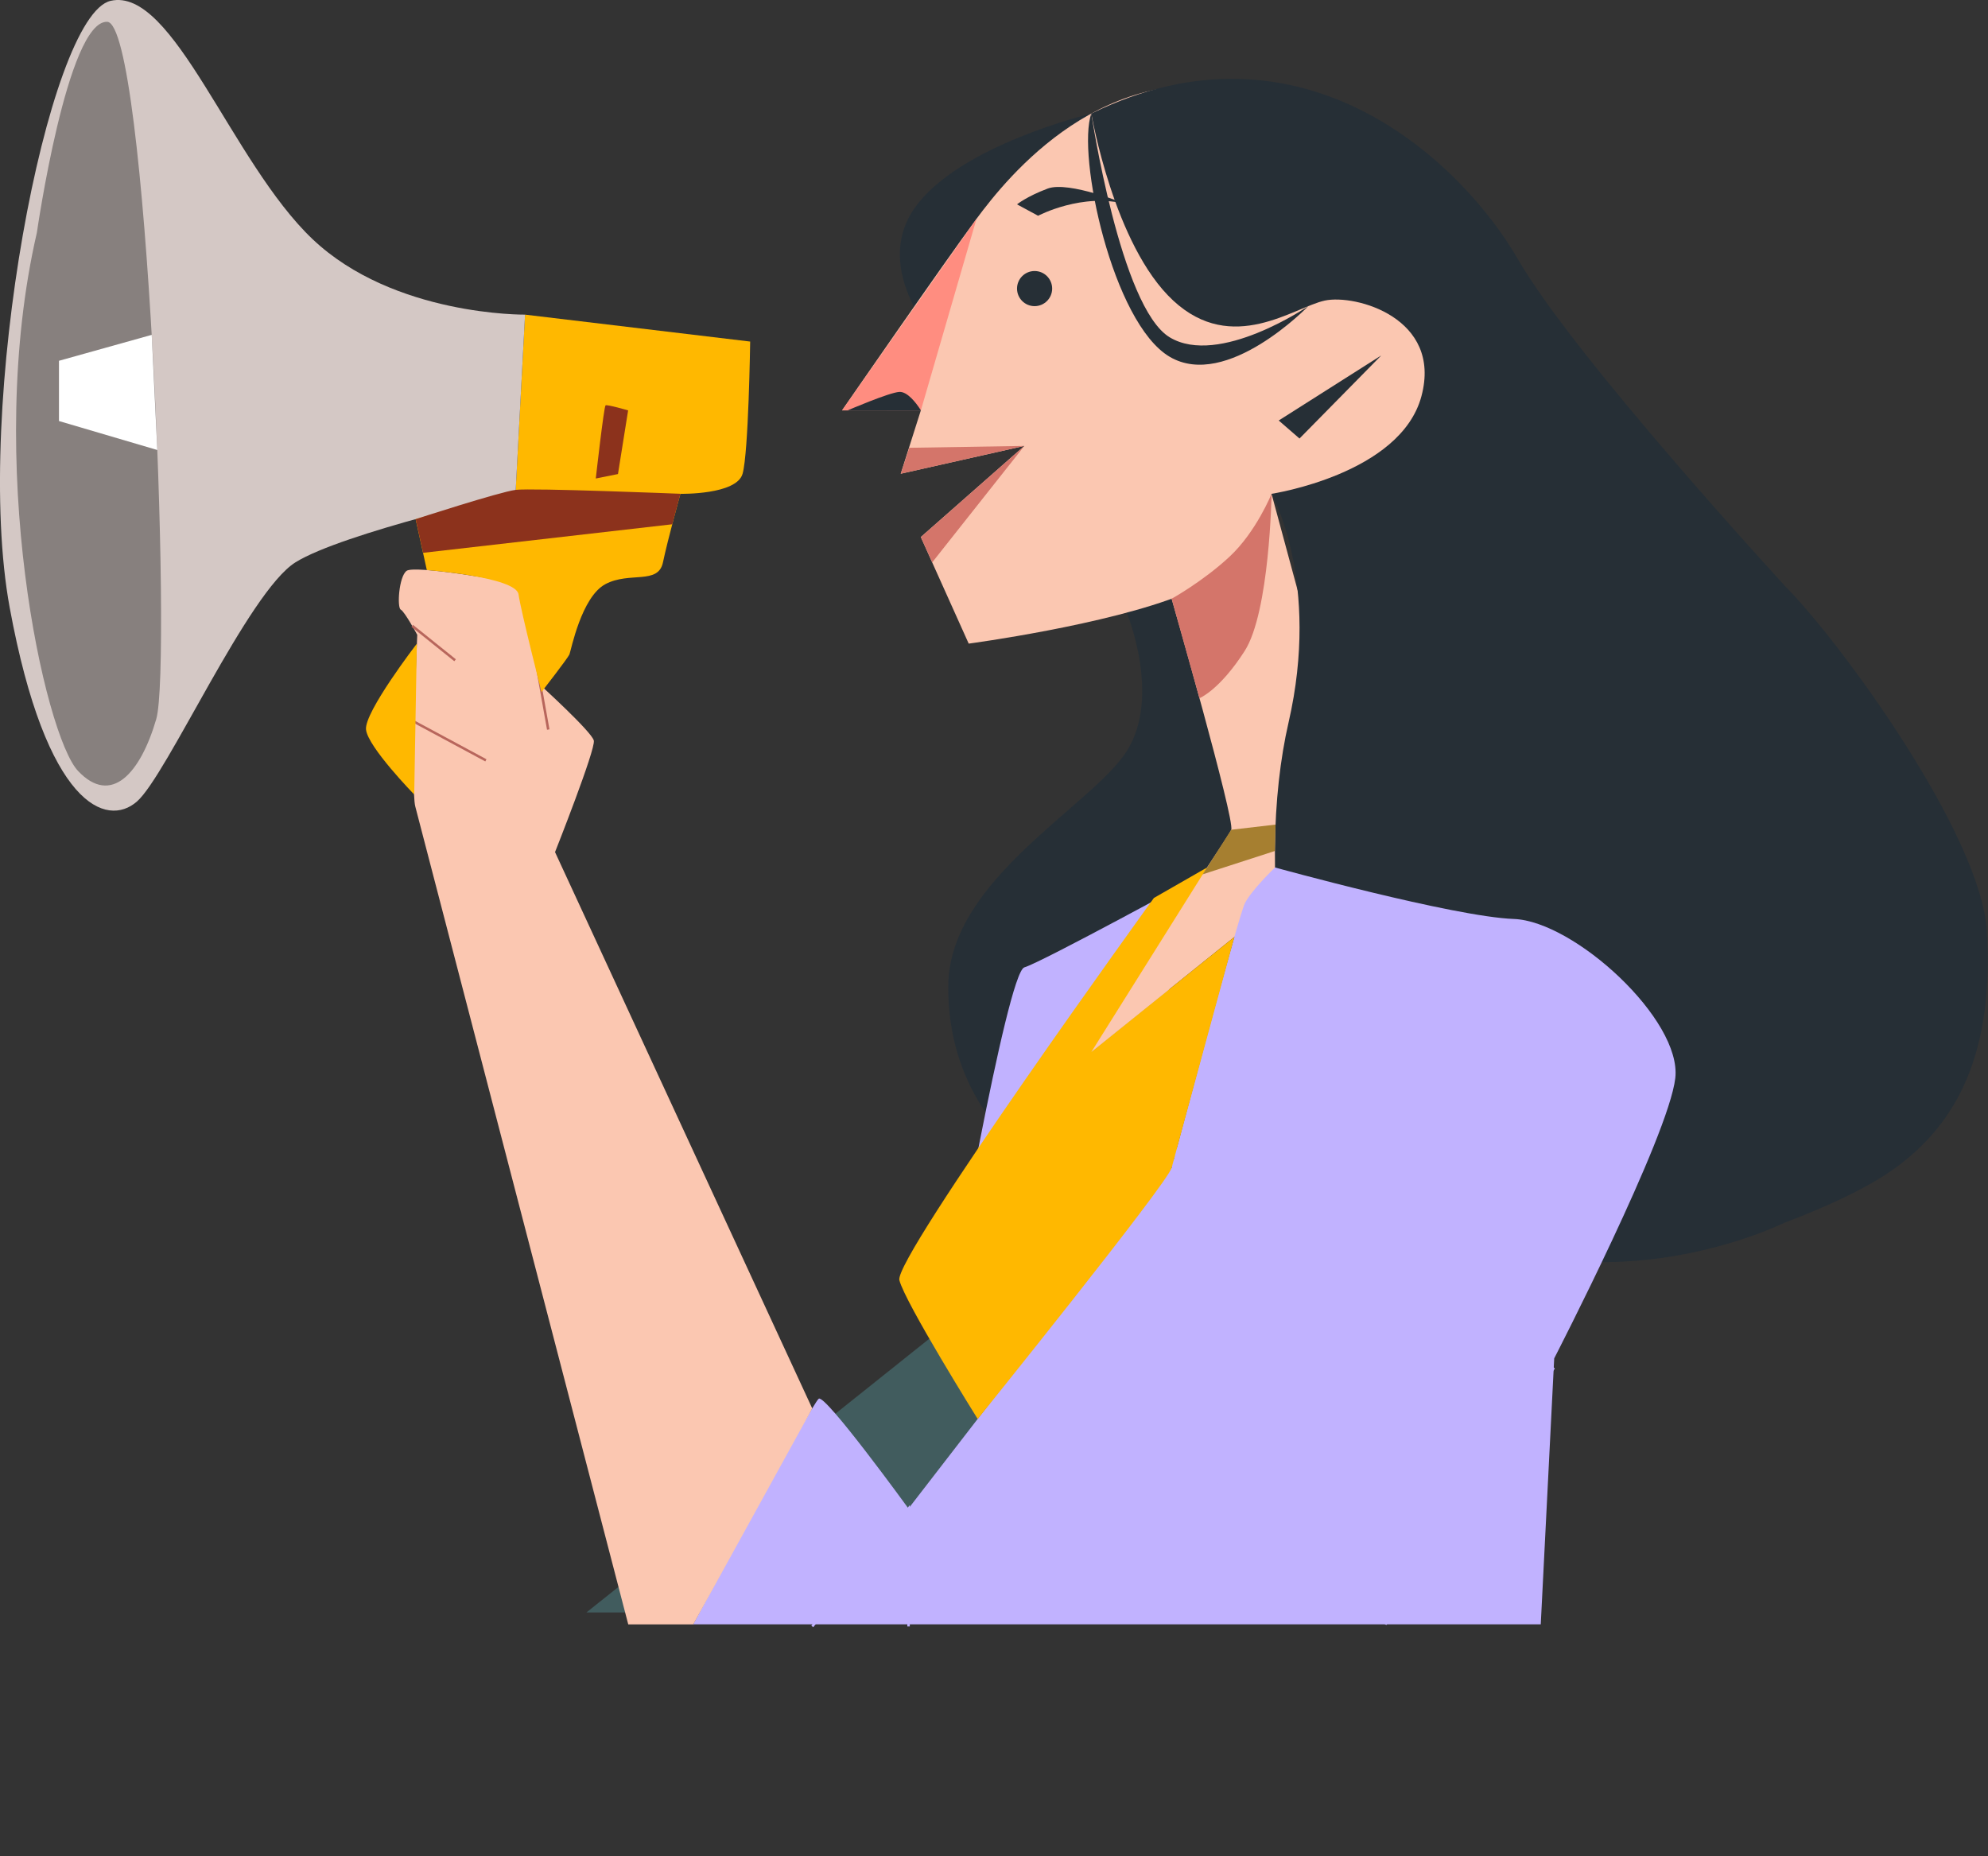 <?xml version="1.0" encoding="UTF-8"?> <svg xmlns="http://www.w3.org/2000/svg" width="800" height="747" viewBox="0 0 800 747" fill="none"><rect x="0" y="0" width="800" height="747" fill="#333333" stroke="none"/><g clip-path="url(#clip0_333_42)"><path d="M453.422 246.544C453.422 246.544 467.409 280.286 453.422 302.273C439.435 324.26 382.198 353.832 381.612 396.299C381.026 438.766 407.509 460.066 407.509 460.066L513.305 331.846L484.042 232.813L453.439 246.544H453.422Z" fill="#262F36"></path><path d="M439.167 45.699C439.167 45.699 385.816 58.358 368.027 83.761C350.238 109.164 378.279 138.586 378.279 138.586L439.167 45.715V45.699Z" fill="#262F36"></path><path d="M377.375 536L236 648.865H389.05L395.131 565.405L382.568 544.791" fill="#415C5E"></path><path d="M484.026 351.823C484.026 351.823 419.285 387.206 412.216 389.283C405.147 391.359 381.596 527.785 381.596 527.785C381.596 527.785 443.238 490.392 443.941 488.316C444.645 486.239 484.026 351.84 484.026 351.84V351.823Z" fill="#C1B2FF"></path><path d="M471.479 240.934C471.479 240.934 497.024 330.02 495.466 333.905C493.908 337.79 431.328 429.656 431.328 429.656L548.633 335.295L511.681 198.702L471.463 240.934H471.479Z" fill="#FBC7B1"></path><path d="M572.619 121.639C572.619 121.639 563.909 52.028 504.226 37.108C444.544 22.188 405.381 71.285 392.935 88.081C380.49 104.877 338.848 165.144 338.848 165.144H370.557L362.466 190.631L412.199 179.445L370.54 216.117L389.82 259.003C389.82 259.003 445.767 251.551 476.236 239.109C506.706 226.684 511.68 198.702 511.68 198.702C511.68 198.702 547.745 205.534 568.884 186.896C590.023 168.259 572.619 121.639 572.619 121.639Z" fill="#FBC7B1"></path><path d="M423.405 116.13C423.405 120.032 420.239 123.197 416.336 123.197C412.433 123.197 409.268 120.032 409.268 116.13C409.268 112.228 412.433 109.063 416.336 109.063C420.239 109.063 423.405 112.228 423.405 116.13Z" fill="#262F36"></path><path d="M453.422 82.237C453.422 82.237 430.105 72.709 421.63 75.874C413.154 79.055 409.268 82.237 409.268 82.237L417.743 86.825C417.743 86.825 435.75 77.297 453.422 82.237Z" fill="#262F36"></path><path d="M338.865 165.144H370.574L392.953 88.081" fill="#FF8D80"></path><path d="M439.168 45.699C439.168 45.699 448.247 98.849 472.116 120.953C495.986 143.057 520.743 123.599 533.122 120.953C545.501 118.307 580.392 127.969 572.017 159.4C563.659 190.832 511.698 198.719 511.698 198.719C511.698 198.719 531.581 234.035 518.499 290.903C505.417 347.771 512.234 456.968 579.371 492.234C646.507 527.5 717.613 492.234 717.613 492.234L782.5 368.5L717.613 235.04C717.613 235.04 633.609 143.794 610.862 104.358C588.114 64.922 523.993 4.069 439.185 45.699H439.168Z" fill="#262F36"></path><path d="M439.168 45.699C439.168 45.699 450.826 123.699 470.676 135.722C490.525 147.746 526.472 123.197 526.472 123.197C526.472 123.197 493.674 157.14 470.676 143.559C447.677 129.979 433.255 62.26 439.168 45.699Z" fill="#262F36"></path><path d="M555.853 143.023L514.579 169.213L522.938 176.464L555.853 143.023Z" fill="#262F36"></path><path d="M370.574 165.144C370.574 165.144 370.407 164.859 370.122 164.424C368.866 162.515 365.264 157.525 361.914 157.709C357.794 157.944 341.043 165.161 341.043 165.161" fill="#262F36"></path><path d="M362.483 190.631L365.901 180.198L412.216 179.445L362.483 190.631Z" fill="#D4756A"></path><path d="M370.574 216.117L375.147 226.299L412.216 179.445L370.574 216.117Z" fill="#D4756A"></path><path d="M471.479 240.934C471.479 240.934 484.076 233.985 494.796 224.005C505.517 214.024 511.698 198.702 511.698 198.702C511.698 198.702 510.961 246.226 500.86 261.983C490.759 277.741 482.686 280.973 482.686 280.973L471.479 240.934Z" fill="#D4756A"></path><path d="M513.088 349.093C513.088 349.093 503.658 358.102 500.944 363.511C498.231 368.92 471.463 469.946 471.463 469.946L365.582 607.058C365.582 607.058 332.198 561.058 329.485 562.85C326.771 564.658 278.948 653.661 278.948 653.661H620.024L625.435 546.623C625.435 546.623 671.449 457.32 674.162 433.859C676.876 410.399 633.559 370.712 609.203 369.808C584.848 368.903 513.055 349.077 513.055 349.077L513.088 349.093Z" fill="#C1B2FF"></path><path d="M614.898 388.211C614.898 388.211 549.621 381.546 535.232 388.211C520.843 394.876 464.36 479.206 464.36 479.206C464.36 479.206 516.673 385.716 525.835 380.726C534.998 375.735 555.869 372.403 555.869 372.403" stroke="#C1B2FF" stroke-miterlimit="10"></path><path d="M439.168 602.905C439.168 602.905 506.673 600.41 554.948 580.432C603.223 560.455 625.284 550.408 625.284 550.408L484.194 633.683" stroke="#C1B2FF" stroke-miterlimit="10"></path><path d="M625.283 550.425L557.46 653.677" stroke="#C1B2FF" stroke-miterlimit="10"></path><path d="M326.871 654.498L365.615 607.075V654.498" stroke="#C1B2FF" stroke-miterlimit="10"></path><path d="M485.734 349.093L464.344 361.351C464.344 361.351 359.669 506.133 361.914 515.142C364.158 524.151 393.438 571.021 393.438 571.021C393.438 571.021 469.804 476.259 471.479 469.946C473.154 463.633 496.739 377.042 496.739 377.042L439.167 423.343L485.734 349.077V349.093Z" fill="#FFB800"></path><path d="M495.466 333.905L513.289 331.829L513.037 342.445L484.025 351.823L495.466 333.905Z" fill="#A67F30"></path><path d="M326.871 566.802L223.352 342.898C223.352 342.898 239.751 301.519 238.964 298.02C238.177 294.503 217.104 275.38 217.104 275.38C217.104 275.38 211.644 236.463 207.741 235.04C203.838 233.616 166.752 227.37 163.62 229.715C160.487 232.059 159.717 244.551 161.275 245.322C162.832 246.092 167.908 255.469 167.908 255.469C167.908 255.469 165.177 317.143 167.121 324.561C169.08 331.98 252.817 653.677 252.817 653.677H278.981L326.854 566.802H326.871Z" fill="#FBC7B1"></path><path d="M165.864 251.835L183.134 265.701" stroke="#B8665C" stroke-miterlimit="10"></path><path d="M166.702 290.468L195.53 305.974" stroke="#B8665C" stroke-miterlimit="10"></path><path d="M215.229 263.34L220.622 293.582" stroke="#B8665C" stroke-miterlimit="10"></path><path d="M217.926 278.461C217.926 278.461 228.512 264.864 229.149 263.34C229.785 261.816 233.939 240.164 243.671 235.04C253.387 229.916 264.878 235.425 266.787 226.299C268.697 217.172 273.806 198.719 273.806 198.719C273.806 198.719 296.419 199.188 298.831 190.631C301.243 182.091 301.88 137.447 301.88 137.447L211.276 126.613L207.44 198.702L166.686 206.321L171.761 229.397C171.761 229.397 207.658 232.176 208.663 239.176C209.668 246.176 217.909 278.461 217.909 278.461H217.926Z" fill="#FFB800"></path><path d="M211.292 126.613C211.292 126.613 158.477 127.249 125.78 96.236C93.066 65.207 69.85 -5.459 44.523 0.335C19.213 6.146 -10.871 164.357 3.902 244.518C18.677 324.679 42.948 333.118 55.076 322.569C67.203 312.019 99.917 238.121 118.912 226.282C137.907 214.443 207.456 198.702 207.456 198.702L211.292 126.613Z" fill="#D4C8C5"></path><path d="M167.758 259.003C167.758 259.003 146.551 286.566 147.288 293.582C148.025 300.599 166.686 319.722 166.686 319.722L167.741 259.003H167.758Z" fill="#FFB800"></path><path d="M167.271 208.9C167.271 208.9 201.007 197.949 207.54 197.128C214.073 196.308 273.805 198.702 273.805 198.702L270.522 210.977L170.253 222.464L167.271 208.9Z" fill="#8C321C"></path><path d="M239.752 192.557C239.752 192.557 243.018 163.537 243.688 163.118C244.358 162.699 252.767 165.144 252.767 165.144L248.68 190.765L239.752 192.557Z" fill="#8C321C"></path><path d="M14.841 93.607C14.841 93.607 27.119 8.239 43.133 8.775C59.147 9.311 69.281 267.426 62.882 289.362C56.483 311.299 44.741 324.36 31.391 310.227C18.041 296.094 -6.499 185.909 14.841 93.607Z" fill="#87807E"></path><path d="M61.056 134.751L23.735 145.183V169.431L63.3 181.086L61.056 134.751Z" fill="white"></path></g><path d="M799.5 374.5C797.1 335.7 740.333 257.667 717.5 235L689.5 269L696 500C708.167 495.667 742.31 484.51 762 470.5C788 452 802.5 423 799.5 374.5Z" fill="#262F36"></path><defs><clipPath id="clip0_333_42"><rect width="725" height="747" fill="white"></rect></clipPath></defs></svg> 